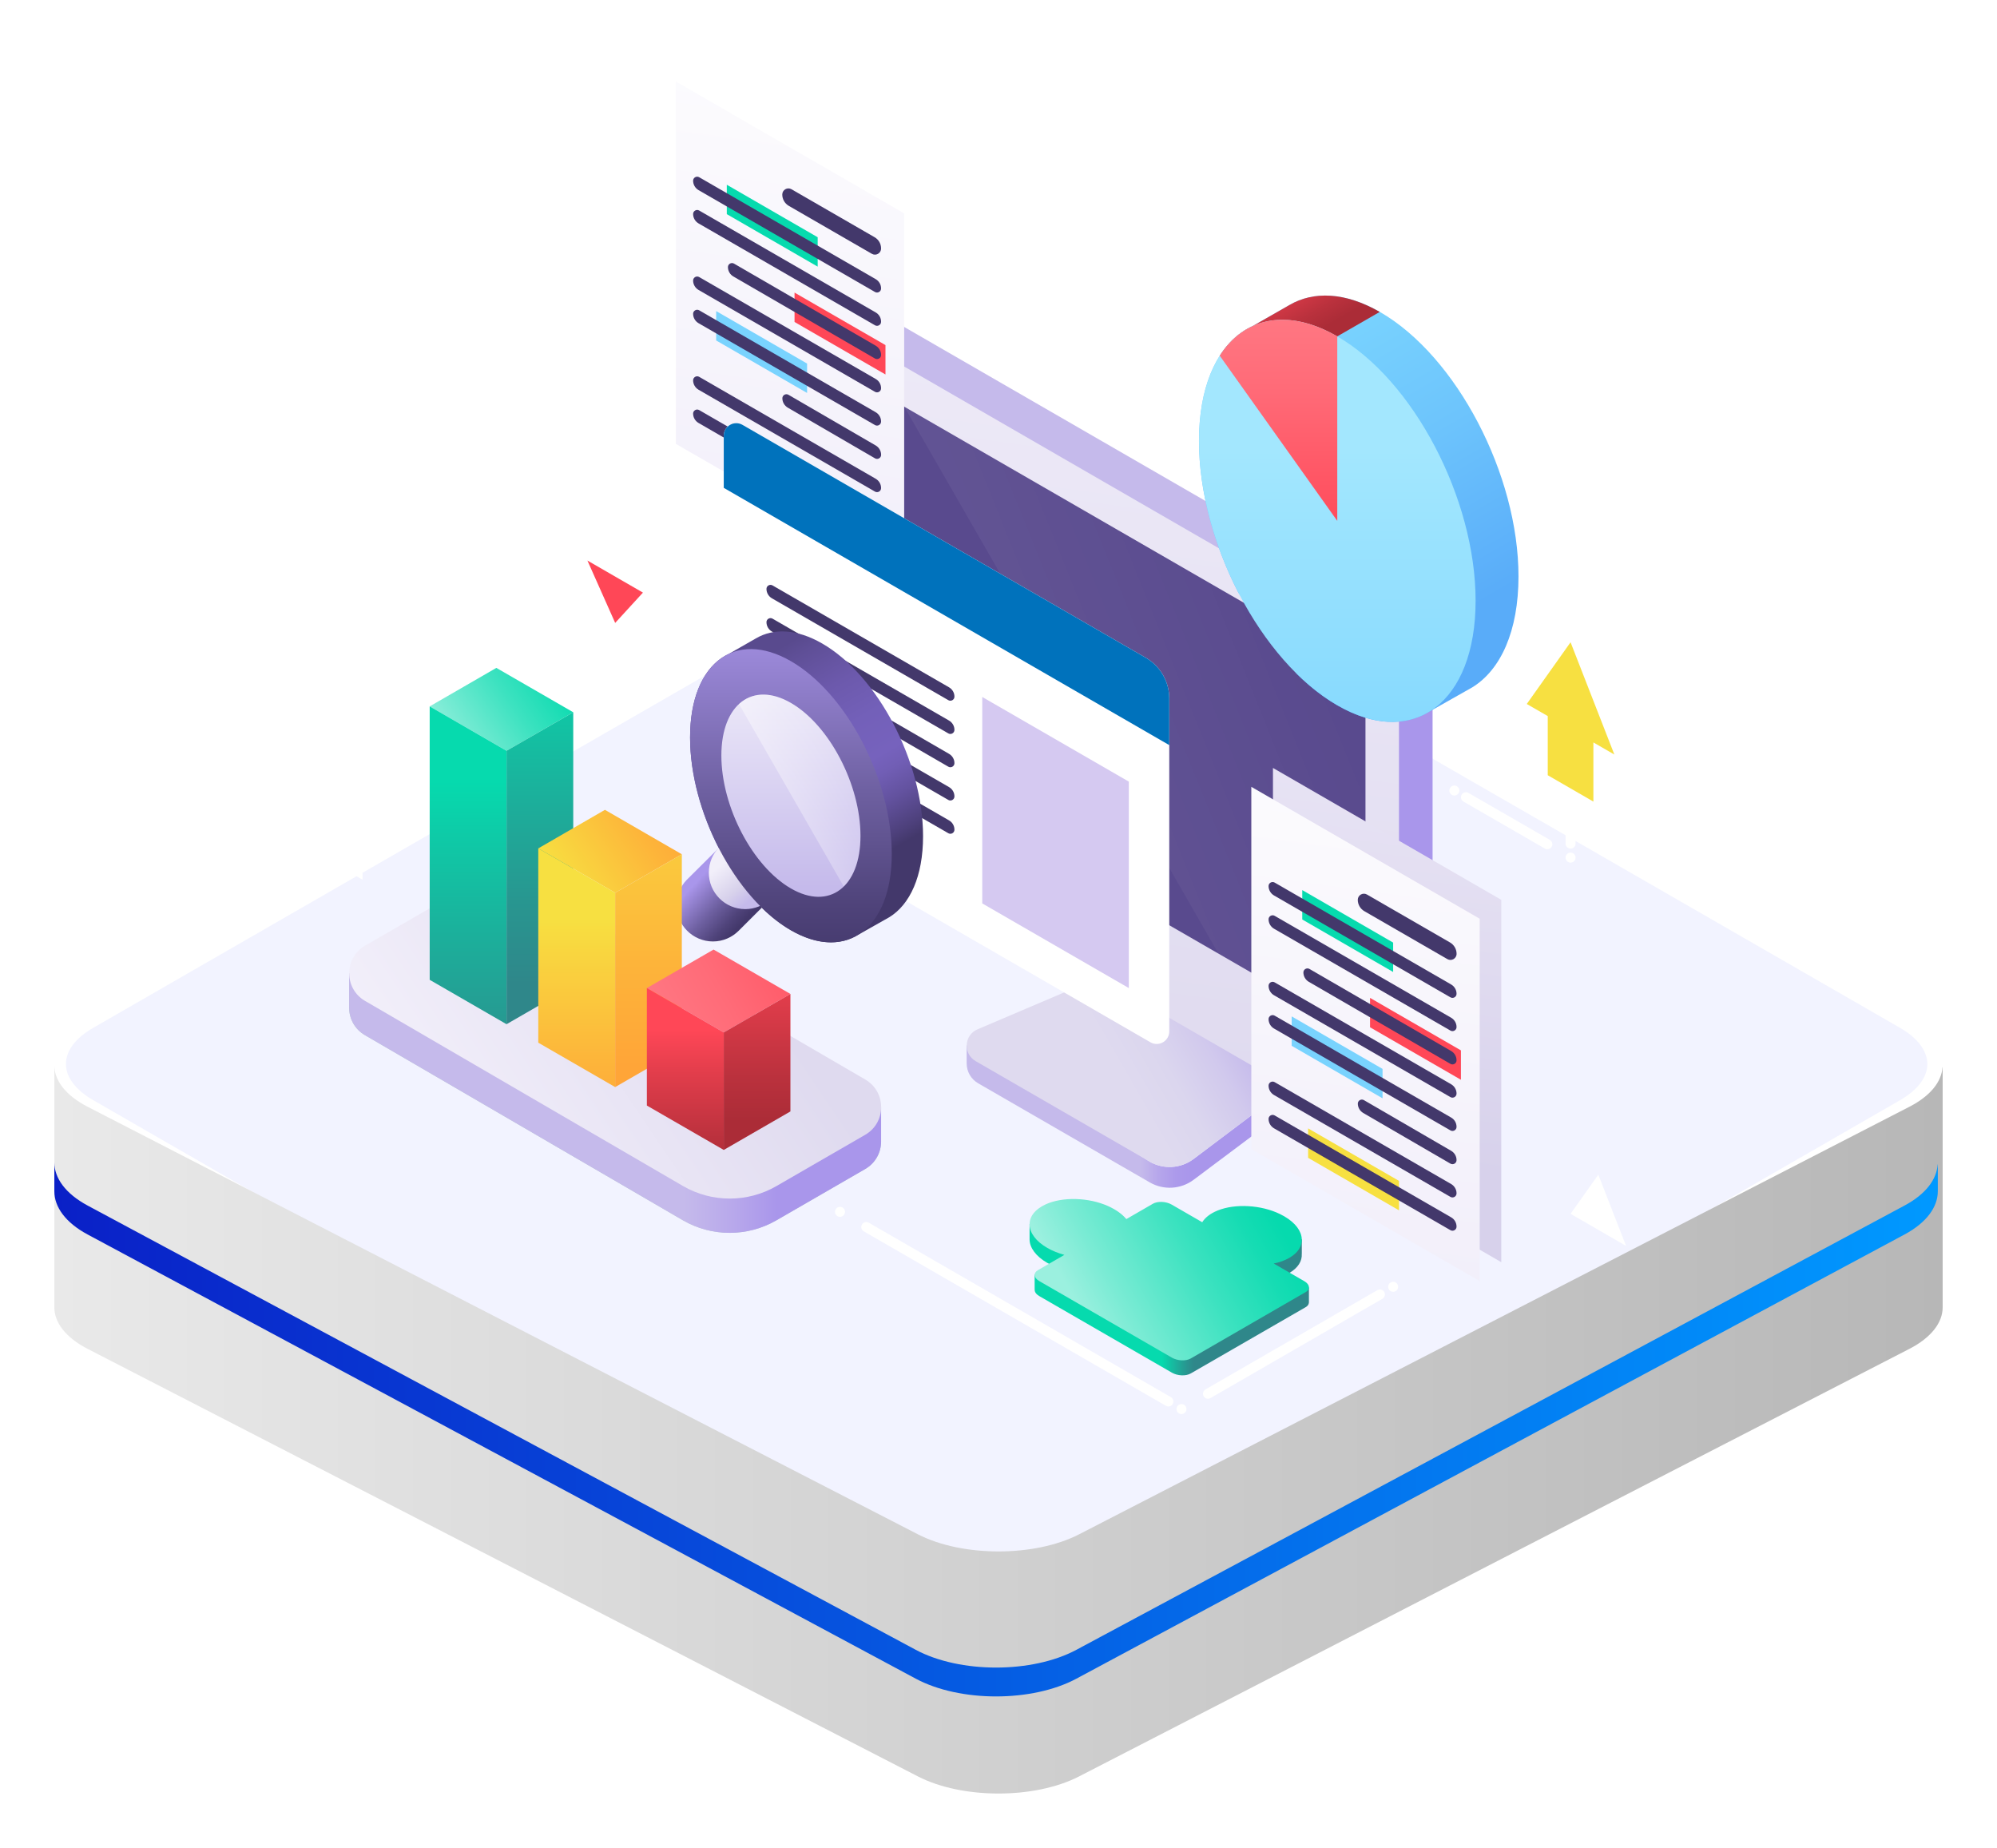 <svg width="441" height="408" viewBox="0 0 441 408" fill="none" xmlns="http://www.w3.org/2000/svg">
<g filter="url(#filter0_d_3379_116)">
<path d="M19.322 206.696C9.559 212.313 9.559 221.522 19.322 227.138L202.335 332.491C212.098 338.107 228.073 338.107 237.836 332.491L420.849 227.138C430.612 221.522 430.612 212.331 420.849 206.696L237.836 101.344C228.073 95.728 212.098 95.728 202.335 101.344L19.322 206.696Z" fill="white"/>
<path d="M220.088 334.133C213.802 334.133 207.952 332.761 203.623 330.269L20.61 224.916C16.716 222.677 14.56 219.842 14.56 216.917C14.56 213.991 16.698 211.156 20.61 208.917L203.623 103.564C207.97 101.072 213.802 99.7 220.088 99.7C226.373 99.7 232.223 101.072 236.552 103.564L419.565 208.917C423.459 211.156 425.615 214.009 425.615 216.917C425.615 219.842 423.477 222.677 419.583 224.916L236.57 330.269C232.223 332.761 226.373 334.133 220.088 334.133Z" fill="#F2F3FF"/>
<path d="M19.332 226.351L202.714 320.762C212.496 325.795 228.504 325.795 238.286 320.762L421.668 226.351C426.35 223.94 428.764 220.801 428.964 217.629H429V270.644C429 273.961 426.55 277.279 421.668 279.803L238.286 374.214C228.504 379.247 212.496 379.247 202.714 374.214L19.332 279.803C14.45 277.279 12 273.961 12 270.644V217.192C12 220.509 14.45 223.827 19.332 226.351Z" fill="url(#paint0_linear_3379_116)"/>
<path d="M19.314 248.149L202.223 346.254C211.981 351.483 227.947 351.483 237.705 346.254L420.614 248.149C425.285 245.644 427.693 242.381 427.892 239.085H427.928V245.021C427.928 248.469 425.484 251.916 420.614 254.539L237.705 352.627C227.947 357.857 211.981 357.857 202.223 352.627L19.314 254.539C14.444 251.916 12 248.469 12 245.021V238.631C12 242.079 14.444 245.526 19.314 248.149Z" fill="url(#paint1_linear_3379_116)"/>
<g clip-path="url(#clip0_3379_116)">
<path d="M189.229 50.89C190.559 50.04 192.069 49.8 193.439 50.59L309.599 117.66C313.789 120.08 316.359 124.54 316.359 129.38V225.3C316.359 226.53 315.769 227.55 314.909 228.19L314.899 228.2C314.719 228.33 307.429 232.69 307.429 232.69L182.189 55.19L189.229 50.89Z" fill="url(#paint2_linear_3379_116)"/>
<path d="M213.479 212.76L253.879 238.48C256.939 240.25 260.759 240.01 263.579 237.89L290.309 217.74L293.869 219.8L263.589 242.48C260.769 244.59 256.959 244.82 253.909 243.06L215.999 221.17C214.429 220.26 213.469 218.59 213.469 216.78V212.76H213.479Z" fill="url(#paint3_linear_3379_116)"/>
<path d="M250.27 194.61L215.87 209.26C212.89 210.53 212.64 214.66 215.45 216.28L253.89 238.47C256.95 240.24 260.77 240 263.59 237.88L290.32 217.73L250.27 194.61Z" fill="url(#paint4_linear_3379_116)"/>
<path d="M186.019 55.04L302.179 122.11C306.369 124.53 308.939 128.99 308.939 133.83V229.75C308.939 232.53 305.929 234.27 303.519 232.88L187.359 165.82C183.169 163.4 180.599 158.94 180.599 154.1V58.18C180.599 55.39 183.609 53.65 186.019 55.04Z" fill="url(#paint5_linear_3379_116)"/>
<path d="M301.539 133.98V208.89C301.539 209.96 300.379 210.62 299.459 210.09L190.919 147.43C189.109 146.38 187.989 144.45 187.989 142.35V67.44C187.989 66.37 189.149 65.71 190.069 66.24L298.609 128.9C300.429 129.95 301.539 131.89 301.539 133.98Z" fill="#594A8E"/>
<path d="M247.07 189.52C247.07 185.99 245.19 182.73 242.13 180.96L241.57 180.64C238.77 179.02 235.27 181.04 235.27 184.28C235.27 187.81 237.15 191.07 240.21 192.84L240.77 193.16C243.57 194.77 247.07 192.75 247.07 189.52Z" fill="#D7D1EB"/>
<path opacity="0.1" d="M298.609 128.9C300.419 129.95 301.539 131.88 301.539 133.98V208.89C301.539 209.96 300.379 210.62 299.459 210.09L269.089 192.56L199.699 71.8L298.609 128.9Z" fill="url(#paint6_linear_3379_116)"/>
<path d="M331.529 180.67L281.109 151.55V231.55L331.529 260.67V180.67Z" fill="url(#paint7_linear_3379_116)"/>
<path d="M312.43 185.94V192.43L292.36 180.84V174.35L312.43 185.94Z" fill="#06DAAE"/>
<path d="M310.09 213.83V220.32L290.01 208.73V202.24L310.09 213.83Z" fill="#79D3FE"/>
<path d="M313.719 238.55V245.05L293.639 233.46V226.96L313.719 238.55Z" fill="#F7E041"/>
<path d="M324.99 185.919L306.64 175.329C305.74 174.809 304.61 175.459 304.61 176.499C304.61 177.529 305.16 178.479 306.05 178.999L324.4 189.589C325.3 190.109 326.43 189.459 326.43 188.419C326.44 187.389 325.89 186.439 324.99 185.919Z" fill="#43386B"/>
<path d="M325.24 195.19L286.26 172.69C285.67 172.35 284.92 172.78 284.92 173.46C284.92 174.31 285.38 175.1 286.11 175.53L325.09 198.03C325.68 198.37 326.43 197.94 326.43 197.26C326.44 196.4 325.98 195.62 325.24 195.19Z" fill="#43386B"/>
<path d="M325.24 202.53L286.26 180.03C285.67 179.69 284.92 180.12 284.92 180.8C284.92 181.65 285.38 182.44 286.11 182.87L325.09 205.37C325.68 205.71 326.43 205.28 326.43 204.6C326.44 203.75 325.98 202.96 325.24 202.53Z" fill="#43386B"/>
<path d="M325.24 209.88L293.95 191.76C293.36 191.42 292.61 191.85 292.61 192.53C292.61 193.38 293.07 194.17 293.8 194.6L325.09 212.72C325.68 213.06 326.43 212.63 326.43 211.95C326.44 211.09 325.98 210.3 325.24 209.88Z" fill="#43386B"/>
<path d="M325.24 217.22L286.26 194.72C285.67 194.38 284.92 194.81 284.92 195.49C284.92 196.34 285.38 197.13 286.11 197.56L325.09 220.06C325.68 220.4 326.43 219.97 326.43 219.29C326.44 218.44 325.98 217.65 325.24 217.22Z" fill="#43386B"/>
<path d="M325.24 224.57L286.26 202.07C285.67 201.73 284.92 202.16 284.92 202.84C284.92 203.69 285.38 204.48 286.11 204.91L325.09 227.41C325.68 227.75 326.43 227.32 326.43 226.64C326.44 225.78 325.98 224.99 325.24 224.57Z" fill="#43386B"/>
<path d="M325.24 231.91L305.97 220.72C305.38 220.38 304.63 220.81 304.63 221.49C304.63 222.34 305.09 223.13 305.82 223.56L325.09 234.75C325.68 235.09 326.43 234.66 326.43 233.98C326.44 233.12 325.98 232.34 325.24 231.91Z" fill="#43386B"/>
<path d="M325.24 239.25L286.26 216.75C285.67 216.41 284.92 216.84 284.92 217.52C284.92 218.37 285.38 219.16 286.11 219.59L325.09 242.09C325.68 242.43 326.43 242 326.43 241.32C326.44 240.47 325.98 239.68 325.24 239.25Z" fill="#43386B"/>
<path d="M325.24 246.6L286.26 224.1C285.67 223.76 284.92 224.19 284.92 224.87C284.92 225.72 285.38 226.51 286.11 226.94L325.09 249.44C325.68 249.78 326.43 249.35 326.43 248.67C326.44 247.81 325.98 247.02 325.24 246.6Z" fill="#43386B"/>
<path d="M326.76 184.84L276.33 155.72V235.72L326.76 264.84V184.84Z" fill="url(#paint8_linear_3379_116)"/>
<path d="M307.65 190.11V196.6L287.58 185.01V178.52L307.65 190.11Z" fill="#06DAAE"/>
<path d="M322.619 213.91V220.4L302.549 208.81V202.32L322.619 213.91Z" fill="#FF4757"/>
<path d="M305.311 218V224.49L285.241 212.9V206.41L305.311 218Z" fill="#79D3FE"/>
<path d="M308.939 242.72V249.22L288.869 237.63V231.13L308.939 242.72Z" fill="#F7E041"/>
<path d="M320.22 190.09L301.87 179.5C300.97 178.98 299.84 179.63 299.84 180.67C299.84 181.7 300.39 182.65 301.28 183.17L319.63 193.76C320.53 194.28 321.66 193.63 321.66 192.59C321.66 191.56 321.11 190.61 320.22 190.09Z" fill="#43386B"/>
<path d="M320.46 199.36L281.48 176.86C280.89 176.52 280.14 176.95 280.14 177.63C280.14 178.48 280.6 179.27 281.33 179.7L320.31 202.2C320.9 202.54 321.65 202.11 321.65 201.43C321.66 200.57 321.2 199.79 320.46 199.36Z" fill="#43386B"/>
<path d="M320.46 206.7L281.48 184.2C280.89 183.86 280.14 184.29 280.14 184.97C280.14 185.82 280.6 186.61 281.33 187.04L320.31 209.54C320.9 209.88 321.65 209.45 321.65 208.77C321.66 207.92 321.2 207.13 320.46 206.7Z" fill="#43386B"/>
<path d="M320.46 214.05L289.17 195.93C288.58 195.59 287.83 196.02 287.83 196.7C287.83 197.55 288.29 198.34 289.02 198.77L320.31 216.89C320.9 217.23 321.65 216.8 321.65 216.12C321.66 215.26 321.2 214.47 320.46 214.05Z" fill="#43386B"/>
<path d="M320.46 221.39L281.48 198.89C280.89 198.55 280.14 198.98 280.14 199.66C280.14 200.51 280.6 201.3 281.33 201.73L320.31 224.23C320.9 224.57 321.65 224.14 321.65 223.46C321.66 222.61 321.2 221.82 320.46 221.39Z" fill="#43386B"/>
<path d="M320.46 228.74L281.48 206.24C280.89 205.9 280.14 206.33 280.14 207.01C280.14 207.86 280.6 208.65 281.33 209.08L320.31 231.58C320.9 231.92 321.65 231.49 321.65 230.81C321.66 229.95 321.2 229.16 320.46 228.74Z" fill="#43386B"/>
<path d="M320.46 236.08L301.19 224.89C300.6 224.55 299.85 224.98 299.85 225.66C299.85 226.51 300.31 227.3 301.04 227.73L320.31 238.92C320.9 239.26 321.65 238.83 321.65 238.15C321.66 237.29 321.2 236.51 320.46 236.08Z" fill="#43386B"/>
<path d="M320.46 243.42L281.48 220.92C280.89 220.58 280.14 221.01 280.14 221.69C280.14 222.54 280.6 223.33 281.33 223.76L320.31 246.26C320.9 246.6 321.65 246.17 321.65 245.49C321.66 244.64 321.2 243.85 320.46 243.42Z" fill="#43386B"/>
<path d="M320.46 250.77L281.48 228.27C280.89 227.93 280.14 228.36 280.14 229.04C280.14 229.89 280.6 230.68 281.33 231.11L320.31 253.61C320.9 253.95 321.65 253.52 321.65 252.84C321.66 251.98 321.2 251.19 320.46 250.77Z" fill="#43386B"/>
<path d="M199.67 29.11L149.25 0V80L199.67 109.11V29.11Z" fill="url(#paint9_linear_3379_116)"/>
<path d="M180.57 34.38V40.87L160.5 29.28V22.79L180.57 34.38Z" fill="#06DAAE"/>
<path d="M195.539 58.19V64.68L175.459 53.09V46.6L195.539 58.19Z" fill="#FF4757"/>
<path d="M178.23 62.27V68.76L158.15 57.17V50.68L178.23 62.27Z" fill="#79D3FE"/>
<path d="M181.859 87V93.49L161.779 81.9V75.41L181.859 87Z" fill="#F7E041"/>
<path d="M193.13 34.37L174.78 23.78C173.88 23.26 172.75 23.91 172.75 24.95C172.75 25.98 173.3 26.93 174.19 27.45L192.54 38.04C193.44 38.56 194.57 37.91 194.57 36.87C194.58 35.84 194.03 34.88 193.13 34.37Z" fill="#43386B"/>
<path d="M193.38 43.63L154.4 21.13C153.81 20.79 153.06 21.22 153.06 21.9C153.06 22.75 153.52 23.54 154.25 23.97L193.23 46.47C193.82 46.81 194.57 46.38 194.57 45.7C194.58 44.85 194.12 44.06 193.38 43.63Z" fill="#43386B"/>
<path d="M193.38 50.98L154.4 28.48C153.81 28.14 153.06 28.57 153.06 29.25C153.06 30.1 153.52 30.89 154.25 31.32L193.23 53.82C193.82 54.16 194.57 53.73 194.57 53.05C194.58 52.19 194.12 51.4 193.38 50.98Z" fill="#43386B"/>
<path d="M193.38 58.32L162.09 40.2C161.5 39.86 160.75 40.29 160.75 40.97C160.75 41.82 161.21 42.61 161.94 43.04L193.23 61.16C193.82 61.5 194.57 61.07 194.57 60.39C194.58 59.54 194.12 58.75 193.38 58.32Z" fill="#43386B"/>
<path d="M193.38 65.67L154.4 43.17C153.81 42.83 153.06 43.26 153.06 43.94C153.06 44.79 153.52 45.58 154.25 46.01L193.23 68.51C193.82 68.85 194.57 68.42 194.57 67.74C194.58 66.88 194.12 66.09 193.38 65.67Z" fill="#43386B"/>
<path d="M193.38 73.01L154.4 50.51C153.81 50.17 153.06 50.6 153.06 51.28C153.06 52.13 153.52 52.92 154.25 53.35L193.23 75.85C193.82 76.19 194.57 75.76 194.57 75.08C194.58 74.23 194.12 73.44 193.38 73.01Z" fill="#43386B"/>
<path d="M193.38 80.35L174.11 69.16C173.52 68.82 172.77 69.25 172.77 69.93C172.77 70.78 173.23 71.57 173.96 72L193.24 83.2C193.83 83.54 194.58 83.11 194.58 82.43C194.58 81.57 194.12 80.78 193.38 80.35Z" fill="#43386B"/>
<path d="M193.38 87.7L154.4 65.2C153.81 64.86 153.06 65.29 153.06 65.97C153.06 66.82 153.52 67.61 154.25 68.04L193.23 90.54C193.82 90.88 194.57 90.45 194.57 89.77C194.58 88.91 194.12 88.13 193.38 87.7Z" fill="#43386B"/>
<path d="M193.38 95.04L154.4 72.54C153.81 72.2 153.06 72.63 153.06 73.31C153.06 74.16 153.52 74.95 154.25 75.38L193.23 97.88C193.82 98.22 194.57 97.79 194.57 97.11C194.58 96.26 194.12 95.47 193.38 95.04Z" fill="#43386B"/>
<path d="M163.979 75.81L253.019 127.22C256.229 129.07 258.209 132.5 258.209 136.2V209.72C258.209 211.85 255.899 213.19 254.049 212.12L165.009 160.71C161.799 158.86 159.819 155.43 159.819 151.73V78.2C159.829 76.07 162.139 74.74 163.979 75.81Z" fill="white"/>
<path d="M249.279 154.57V200.15L216.909 181.46V135.88L249.279 154.57Z" fill="#D5C9F1"/>
<path d="M163.979 75.81L253.019 127.22C256.229 129.07 258.209 132.5 258.209 136.2V146.51L159.829 89.71V78.2C159.829 76.07 162.139 74.74 163.979 75.81Z" fill="#0072BC"/>
<path d="M209.579 133.75L170.599 111.25C170.009 110.91 169.259 111.34 169.259 112.02C169.259 112.87 169.719 113.66 170.449 114.09L209.429 136.59C210.019 136.93 210.769 136.5 210.769 135.82C210.779 134.97 210.319 134.18 209.579 133.75Z" fill="#43386B"/>
<path d="M209.579 141.09L170.599 118.59C170.009 118.25 169.259 118.68 169.259 119.36C169.259 120.21 169.719 121 170.449 121.43L209.429 143.93C210.019 144.27 210.769 143.84 210.769 143.16C210.779 142.31 210.319 141.52 209.579 141.09Z" fill="#43386B"/>
<path d="M209.579 148.44L178.289 130.32C177.699 129.98 176.949 130.41 176.949 131.09C176.949 131.94 177.409 132.73 178.139 133.16L209.429 151.28C210.019 151.62 210.769 151.19 210.769 150.51C210.779 149.65 210.319 148.87 209.579 148.44Z" fill="#43386B"/>
<path d="M209.579 155.78L170.599 133.28C170.009 132.94 169.259 133.37 169.259 134.05C169.259 134.9 169.719 135.69 170.449 136.12L209.429 158.62C210.019 158.96 210.769 158.53 210.769 157.85C210.779 157 210.319 156.21 209.579 155.78Z" fill="#43386B"/>
<path d="M209.579 163.13L170.599 140.63C170.009 140.29 169.259 140.72 169.259 141.4C169.259 142.25 169.719 143.04 170.449 143.47L209.429 165.97C210.019 166.31 210.769 165.88 210.769 165.2C210.779 164.34 210.319 163.55 209.579 163.13Z" fill="#43386B"/>
<path d="M163.151 187.47C161.691 188.94 159.671 189.86 157.441 189.86C153.001 189.86 149.401 186.26 149.401 181.82C149.401 179.67 150.251 177.72 151.631 176.28L158.461 169.49C158.541 169.39 158.631 169.3 158.711 169.2L168.221 182.41L163.151 187.47Z" fill="url(#paint10_linear_3379_116)"/>
<path d="M152.39 144.82C152.39 136.36 155.04 130.26 159.3 127.31C159.83 126.94 160.39 126.62 160.98 126.35L166.94 122.94C170.85 120.65 175.97 120.85 181.57 124.08C193.87 131.18 203.84 150.23 203.84 166.64C203.84 175.45 200.96 181.69 196.4 184.5C196.16 184.65 189.53 188.38 189.53 188.38C185.59 190.83 180.37 190.69 174.65 187.39C172.41 186.1 170.25 184.41 168.21 182.41L158.7 169.2C154.8 161.58 152.39 152.88 152.39 144.82Z" fill="url(#paint11_linear_3379_116)"/>
<path d="M174.459 176.14L163.099 164.78L158.849 169.03C157.409 170.48 156.529 172.48 156.529 174.68C156.529 179.12 160.129 182.72 164.569 182.72C166.629 182.72 168.509 181.94 169.929 180.66L174.459 176.14Z" fill="url(#paint12_linear_3379_116)"/>
<path d="M196.93 170.54C196.93 186.94 186.96 194.48 174.66 187.38C162.36 180.28 152.39 161.23 152.39 144.82C152.39 128.41 162.36 120.88 174.66 127.98C186.96 135.08 196.93 154.14 196.93 170.54Z" fill="url(#paint13_linear_3379_116)"/>
<path d="M190.02 166.55C190.02 177.86 183.14 183.06 174.66 178.16C166.18 173.26 159.3 160.12 159.3 148.81C159.3 137.5 166.18 132.3 174.66 137.2C183.14 142.09 190.02 155.23 190.02 166.55Z" fill="url(#paint14_linear_3379_116)"/>
<path opacity="0.6" d="M174.66 137.2C183.14 142.1 190.02 155.24 190.02 166.55C190.02 171.63 188.63 175.46 186.33 177.72L163.2 137.46C166.01 134.87 170.1 134.56 174.66 137.2Z" fill="url(#paint15_linear_3379_116)"/>
<path d="M80.748 198.27L100.228 187.02C106.608 183.34 114.468 183.34 120.838 187.02L177.278 219.94L194.568 226.43V234C194.568 236.38 193.388 238.75 191.038 240.11L171.438 251.43C165.058 255.11 157.198 255.11 150.828 251.43L80.618 210.56C78.308 209.23 77.138 206.91 77.098 204.57H77.088V196.9L80.748 198.27Z" fill="#B3CFC9"/>
<path d="M194.578 226.44V234.01C194.578 236.39 193.398 238.76 191.048 240.12L171.448 251.44C165.068 255.12 157.208 255.12 150.838 251.44L80.628 210.57C78.318 209.24 77.148 206.92 77.108 204.58H77.098V196.91L194.578 226.44Z" fill="url(#paint16_linear_3379_116)"/>
<path d="M191.059 232.55L171.459 243.87C165.079 247.55 157.219 247.55 150.849 243.87L80.639 203C75.939 200.28 75.939 193.5 80.639 190.78L100.239 179.46C106.619 175.78 114.479 175.78 120.849 179.46L191.059 220.33C195.759 223.05 195.759 229.84 191.059 232.55Z" fill="url(#paint17_linear_3379_116)"/>
<path d="M94.89 137.96L109.61 129.46L126.59 139.26L111.86 147.76L94.89 137.96Z" fill="url(#paint18_linear_3379_116)"/>
<path d="M94.889 137.96V198.33L111.859 208.13V147.76L94.889 137.96Z" fill="url(#paint19_linear_3379_116)"/>
<path d="M111.86 208.13L126.59 199.63V139.26L111.86 147.76V208.13Z" fill="url(#paint20_linear_3379_116)"/>
<path d="M118.868 169.31L133.588 160.8L150.568 170.61L135.848 179.11L118.868 169.31Z" fill="url(#paint21_linear_3379_116)"/>
<path d="M118.868 169.31V212.21L135.848 222.01V179.11L118.868 169.31Z" fill="url(#paint22_linear_3379_116)"/>
<path d="M135.848 222.01L150.568 213.51V170.61L135.848 179.11V222.01Z" fill="url(#paint23_linear_3379_116)"/>
<path d="M142.849 200.15L157.579 191.65L174.549 201.45L159.829 209.95L142.849 200.15Z" fill="url(#paint24_linear_3379_116)"/>
<path d="M142.848 200.15V226.09L159.828 235.89V209.95L142.848 200.15Z" fill="url(#paint25_linear_3379_116)"/>
<path d="M159.829 235.89L174.549 227.39V201.45L159.829 209.95V235.89Z" fill="url(#paint26_linear_3379_116)"/>
<path d="M264.77 79.36C264.77 67.76 268.41 59.39 274.25 55.34C274.98 54.83 275.75 54.39 276.55 54.03L284.73 49.35C290.09 46.21 297.11 46.48 304.79 50.91C321.66 60.65 335.33 86.78 335.33 109.27C335.33 121.35 331.39 129.92 325.12 133.76C324.79 133.96 315.71 139.08 315.71 139.08C310.3 142.43 303.15 142.25 295.31 137.72C292.24 135.95 289.28 133.63 286.48 130.89L273.43 112.78C268.07 102.35 264.77 90.42 264.77 79.36Z" fill="url(#paint27_linear_3379_116)"/>
<path d="M295.309 56.27L269.359 60.54C270.729 58.39 272.369 56.64 274.249 55.35C274.979 54.84 275.749 54.4 276.549 54.04L284.729 49.36C290.069 46.23 297.049 46.49 304.689 50.87L295.309 56.27Z" fill="url(#paint28_linear_3379_116)"/>
<path d="M325.859 114.63C325.859 137.12 312.179 147.46 295.319 137.72C278.449 127.98 264.779 101.85 264.779 79.36C264.779 56.87 278.459 46.53 295.319 56.27C312.179 66.01 325.859 92.14 325.859 114.63Z" fill="url(#paint29_linear_3379_116)"/>
<path d="M269.361 60.54C274.751 52.09 284.361 49.94 295.311 56.27V97L269.361 60.54Z" fill="url(#paint30_linear_3379_116)"/>
<path d="M337.16 137.43L346.83 123.8L356.5 148.59L351.87 145.92V158.98L341.79 153.16V140.1L337.16 137.43Z" fill="#F7E041"/>
<path d="M64.801 153.72L74.471 140.09L84.141 164.88L79.511 162.21V175.27L69.431 169.45V156.39L64.801 153.72Z" stroke="white" stroke-width="1.104" stroke-miterlimit="10"/>
<circle cx="1.104" cy="1.104" r="1.104" transform="matrix(-1 0 0 1 186.604 248.456)" fill="white"/>
<path d="M191.3 252.91L258.01 291.42" stroke="white" stroke-width="2.208" stroke-linecap="round" stroke-linejoin="round"/>
<circle cx="1.104" cy="1.104" r="1.104" transform="matrix(-1 0 0 1 262.014 291.996)" fill="white"/>
<path d="M266.76 289.72L304.73 267.8" stroke="white" stroke-width="2.208" stroke-linecap="round" stroke-linejoin="round"/>
<circle cx="1.104" cy="1.104" r="1.104" transform="matrix(-1 0 0 1 308.754 265.006)" fill="white"/>
<circle cx="1.104" cy="1.104" r="1.104" transform="matrix(-1 0 0 1 144.312 38.976)" fill="white"/>
<path d="M143.209 46.86V90.93" stroke="white" stroke-width="2.208" stroke-linecap="round" stroke-linejoin="round"/>
<circle cx="1.104" cy="1.104" r="1.104" transform="matrix(-1 0 0 1 144.312 93.216)" fill="white"/>
<path d="M148.939 97.63L151.809 99.28" stroke="white" stroke-width="2.208" stroke-linecap="round" stroke-linejoin="round"/>
<circle cx="1.104" cy="1.104" r="1.104" transform="matrix(-1 0 0 1 155.783 99.836)" fill="white"/>
<circle cx="1.104" cy="1.104" r="1.104" transform="matrix(-1 0 0 1 347.934 157.876)" fill="white"/>
<path d="M346.83 165.17V168.26" stroke="white" stroke-width="2.208" stroke-linecap="round" stroke-linejoin="round"/>
<circle cx="1.104" cy="1.104" r="1.104" transform="matrix(-1 0 0 1 347.934 170.246)" fill="white"/>
<path d="M341.699 168.39L323.729 158.02" stroke="white" stroke-width="2.208" stroke-linecap="round" stroke-linejoin="round"/>
<circle cx="1.104" cy="1.104" r="1.104" transform="matrix(-1 0 0 1 322.273 155.436)" fill="white"/>
<path d="M289.061 266.28L282.621 263.95C283.381 263.71 284.091 263.42 284.731 263.05C286.671 261.93 287.571 260.41 287.471 258.83L287.481 258.82V255.63L227.361 252.24V255.67C227.391 257.46 228.711 259.35 231.261 260.82C231.861 261.17 232.511 261.47 233.181 261.74L228.481 263.42V266.78H228.491C228.481 267.25 228.821 267.76 229.491 268.15L258.801 285.07C260.031 285.78 261.891 285.86 262.951 285.24L288.341 270.6C288.801 270.33 289.021 269.98 289.041 269.61H289.051V266.28H289.061Z" fill="url(#paint31_linear_3379_116)"/>
<path d="M268.9 249.26C267.24 249.93 266.12 250.84 265.49 251.85L258.73 247.95C257.5 247.24 255.64 247.16 254.58 247.78L248.73 251.16C247.84 250.08 246.48 249.08 244.64 248.26C240.35 246.36 234.64 246.21 230.95 247.89C225.99 250.15 226.25 254.62 231.26 257.51C232.41 258.17 233.7 258.69 235.05 259.06L229.2 262.44C228.14 263.05 228.27 264.13 229.5 264.84L258.81 281.76C260.04 282.47 261.9 282.55 262.96 281.93L288.34 267.27C289.4 266.66 289.27 265.58 288.04 264.87L281.28 260.97C282.55 260.71 283.73 260.29 284.72 259.72C289.06 257.21 288.21 252.72 282.63 250.03C278.49 248.02 272.76 247.7 268.9 249.26Z" fill="url(#paint32_linear_3379_116)"/>
<path d="M219.89 19.44L226.02 35.16L213.76 28.08L219.89 19.44Z" stroke="white" stroke-width="1.104" stroke-miterlimit="10"/>
<path d="M219.89 31.63L226.02 47.35L213.76 40.27L219.89 31.63Z" stroke="white" stroke-width="1.104" stroke-miterlimit="10"/>
<path d="M352.96 241.35L359.09 257.08L346.83 250L352.96 241.35Z" fill="white"/>
<path d="M135.85 119.53L141.98 112.84L129.72 105.76L135.85 119.53Z" fill="#FF4757"/>
</g>
</g>
<defs>
<filter id="filter0_d_3379_116" x="0.7" y="0" width="439.6" height="407.289" filterUnits="userSpaceOnUse" color-interpolation-filters="sRGB">
<feFlood flood-opacity="0" result="BackgroundImageFix"/>
<feColorMatrix in="SourceAlpha" type="matrix" values="0 0 0 0 0 0 0 0 0 0 0 0 0 0 0 0 0 0 127 0" result="hardAlpha"/>
<feOffset dy="18"/>
<feGaussianBlur stdDeviation="5.65"/>
<feComposite in2="hardAlpha" operator="out"/>
<feColorMatrix type="matrix" values="0 0 0 0 0 0 0 0 0 0 0 0 0 0 0 0 0 0 0.5 0"/>
<feBlend mode="normal" in2="BackgroundImageFix" result="effect1_dropShadow_3379_116"/>
<feBlend mode="normal" in="SourceGraphic" in2="effect1_dropShadow_3379_116" result="shape"/>
</filter>
<linearGradient id="paint0_linear_3379_116" x1="11.998" y1="297.585" x2="429.006" y2="297.585" gradientUnits="userSpaceOnUse">
<stop stop-color="#E9E9E9"/>
<stop offset="1" stop-color="#B7B7B7"/>
</linearGradient>
<linearGradient id="paint1_linear_3379_116" x1="427.934" y1="297.593" x2="11.998" y2="297.593" gradientUnits="userSpaceOnUse">
<stop stop-color="#0099FF"/>
<stop offset="1" stop-color="#0A20C7"/>
</linearGradient>
<linearGradient id="paint2_linear_3379_116" x1="283.866" y1="150.381" x2="273.64" y2="132.669" gradientUnits="userSpaceOnUse">
<stop stop-color="#A996EB"/>
<stop offset="0.436" stop-color="#B7A7EB"/>
<stop offset="1" stop-color="#C5BAEB"/>
</linearGradient>
<linearGradient id="paint3_linear_3379_116" x1="263.327" y1="228.5" x2="252.014" y2="228.5" gradientUnits="userSpaceOnUse">
<stop stop-color="#A996EB"/>
<stop offset="0.326" stop-color="#AC9AEB"/>
<stop offset="0.678" stop-color="#B7A7EB"/>
<stop offset="1" stop-color="#C5BAEB"/>
</linearGradient>
<linearGradient id="paint4_linear_3379_116" x1="270.943" y1="205.577" x2="239.123" y2="223.949" gradientUnits="userSpaceOnUse">
<stop stop-color="#C5BAEB"/>
<stop offset="0.204" stop-color="#D1C9ED"/>
<stop offset="0.479" stop-color="#DBD6EE"/>
<stop offset="0.734" stop-color="#DFDAEF"/>
</linearGradient>
<linearGradient id="paint5_linear_3379_116" x1="233.807" y1="224.338" x2="263.595" y2="5.897" gradientUnits="userSpaceOnUse">
<stop stop-color="#DFDAEF"/>
<stop offset="1" stop-color="#F2EFFA"/>
</linearGradient>
<linearGradient id="paint6_linear_3379_116" x1="179.729" y1="169.321" x2="290.283" y2="124.863" gradientUnits="userSpaceOnUse">
<stop stop-color="white"/>
<stop offset="1" stop-color="white" stop-opacity="0"/>
</linearGradient>
<linearGradient id="paint7_linear_3379_116" x1="301.999" y1="237.788" x2="320.756" y2="100.239" gradientUnits="userSpaceOnUse">
<stop stop-color="#D7D1EB"/>
<stop offset="1" stop-color="#F2EFFA"/>
</linearGradient>
<linearGradient id="paint8_linear_3379_116" x1="294.64" y1="260.893" x2="313.397" y2="123.345" gradientUnits="userSpaceOnUse">
<stop stop-color="#F2EFFA"/>
<stop offset="1" stop-color="white"/>
</linearGradient>
<linearGradient id="paint9_linear_3379_116" x1="167.558" y1="105.168" x2="186.315" y2="-32.38" gradientUnits="userSpaceOnUse">
<stop stop-color="#F2EFFA"/>
<stop offset="1" stop-color="white"/>
</linearGradient>
<linearGradient id="paint10_linear_3379_116" x1="163.518" y1="186.179" x2="153.672" y2="176.874" gradientUnits="userSpaceOnUse">
<stop stop-color="#43386B"/>
<stop offset="0.167" stop-color="#4F437A"/>
<stop offset="0.486" stop-color="#6E60A1"/>
<stop offset="0.923" stop-color="#A08DDF"/>
<stop offset="1" stop-color="#A996EB"/>
</linearGradient>
<linearGradient id="paint11_linear_3379_116" x1="189.702" y1="175.724" x2="163.378" y2="130.13" gradientUnits="userSpaceOnUse">
<stop offset="0.032" stop-color="#43386B"/>
<stop offset="0.084" stop-color="#4D407B"/>
<stop offset="0.22" stop-color="#63529F"/>
<stop offset="0.331" stop-color="#715EB5"/>
<stop offset="0.402" stop-color="#7662BD"/>
<stop offset="0.573" stop-color="#7360B9"/>
<stop offset="0.753" stop-color="#6C59AC"/>
<stop offset="0.936" stop-color="#5F4F97"/>
<stop offset="1" stop-color="#594A8E"/>
</linearGradient>
<linearGradient id="paint12_linear_3379_116" x1="167.512" y1="179.368" x2="161.264" y2="171.415" gradientUnits="userSpaceOnUse">
<stop stop-color="#C5BAEB"/>
<stop offset="0.349" stop-color="#D7D1EB"/>
<stop offset="1" stop-color="#F2EFFA"/>
</linearGradient>
<linearGradient id="paint13_linear_3379_116" x1="174.658" y1="197.521" x2="174.658" y2="116.335" gradientUnits="userSpaceOnUse">
<stop offset="0.032" stop-color="#43386B"/>
<stop offset="0.193" stop-color="#4F437A"/>
<stop offset="0.503" stop-color="#6E60A1"/>
<stop offset="0.925" stop-color="#A08DDF"/>
<stop offset="1" stop-color="#A996EB"/>
</linearGradient>
<linearGradient id="paint14_linear_3379_116" x1="174.658" y1="177.937" x2="174.658" y2="113.432" gradientUnits="userSpaceOnUse">
<stop stop-color="#C5BAEB"/>
<stop offset="1" stop-color="white"/>
</linearGradient>
<linearGradient id="paint15_linear_3379_116" x1="163.896" y1="161.673" x2="189.238" y2="151.482" gradientUnits="userSpaceOnUse">
<stop stop-color="white"/>
<stop offset="1" stop-color="white" stop-opacity="0"/>
</linearGradient>
<linearGradient id="paint16_linear_3379_116" x1="171.46" y1="225.549" x2="151.103" y2="225.549" gradientUnits="userSpaceOnUse">
<stop stop-color="#A996EB"/>
<stop offset="0.436" stop-color="#B7A7EB"/>
<stop offset="1" stop-color="#C5BAEB"/>
</linearGradient>
<linearGradient id="paint17_linear_3379_116" x1="163.26" y1="193.215" x2="100.704" y2="235.313" gradientUnits="userSpaceOnUse">
<stop stop-color="#DFDAEF"/>
<stop offset="1" stop-color="#F2EFFA"/>
</linearGradient>
<linearGradient id="paint18_linear_3379_116" x1="125.267" y1="128.54" x2="97.727" y2="147.622" gradientUnits="userSpaceOnUse">
<stop offset="0.032" stop-color="#06DAAE"/>
<stop offset="0.174" stop-color="#15DCB3"/>
<stop offset="0.447" stop-color="#3CE2C0"/>
<stop offset="0.819" stop-color="#7AEBD4"/>
<stop offset="1" stop-color="#9BF0DF"/>
</linearGradient>
<linearGradient id="paint19_linear_3379_116" x1="103.374" y1="230.893" x2="103.374" y2="154.531" gradientUnits="userSpaceOnUse">
<stop offset="0.032" stop-color="#2F878A"/>
<stop offset="0.263" stop-color="#289690"/>
<stop offset="0.704" stop-color="#15BDA1"/>
<stop offset="1" stop-color="#06DAAE"/>
</linearGradient>
<linearGradient id="paint20_linear_3379_116" x1="119.226" y1="201.779" x2="119.226" y2="123.219" gradientUnits="userSpaceOnUse">
<stop offset="0.032" stop-color="#2F878A"/>
<stop offset="0.263" stop-color="#289690"/>
<stop offset="0.704" stop-color="#15BDA1"/>
<stop offset="1" stop-color="#06DAAE"/>
</linearGradient>
<linearGradient id="paint21_linear_3379_116" x1="150.807" y1="158.961" x2="123.463" y2="177.649" gradientUnits="userSpaceOnUse">
<stop offset="0.032" stop-color="#FFA538"/>
<stop offset="0.339" stop-color="#FDB43A"/>
<stop offset="0.925" stop-color="#F8DB40"/>
<stop offset="1" stop-color="#F7E041"/>
</linearGradient>
<linearGradient id="paint22_linear_3379_116" x1="127.355" y1="233.45" x2="127.355" y2="184.651" gradientUnits="userSpaceOnUse">
<stop offset="0.032" stop-color="#FFA538"/>
<stop offset="0.339" stop-color="#FDB43A"/>
<stop offset="0.925" stop-color="#F8DB40"/>
<stop offset="1" stop-color="#F7E041"/>
</linearGradient>
<linearGradient id="paint23_linear_3379_116" x1="143.207" y1="219.877" x2="143.207" y2="145.506" gradientUnits="userSpaceOnUse">
<stop offset="0.032" stop-color="#FFA538"/>
<stop offset="0.339" stop-color="#FDB43A"/>
<stop offset="0.925" stop-color="#F8DB40"/>
<stop offset="1" stop-color="#F7E041"/>
</linearGradient>
<linearGradient id="paint24_linear_3379_116" x1="186.683" y1="184.458" x2="142.226" y2="210.425" gradientUnits="userSpaceOnUse">
<stop stop-color="#FF4757"/>
<stop offset="0.622" stop-color="#FF6B78"/>
<stop offset="0.968" stop-color="#FF7A85"/>
</linearGradient>
<linearGradient id="paint25_linear_3379_116" x1="151.338" y1="241.91" x2="151.338" y2="209.385" gradientUnits="userSpaceOnUse">
<stop offset="0.032" stop-color="#AB2C37"/>
<stop offset="0.261" stop-color="#BA313D"/>
<stop offset="0.698" stop-color="#E13D4B"/>
<stop offset="1" stop-color="#FF4757"/>
</linearGradient>
<linearGradient id="paint26_linear_3379_116" x1="167.19" y1="230.893" x2="167.19" y2="189.384" gradientUnits="userSpaceOnUse">
<stop offset="0.032" stop-color="#AB2C37"/>
<stop offset="0.261" stop-color="#BA313D"/>
<stop offset="0.698" stop-color="#E13D4B"/>
<stop offset="1" stop-color="#FF4757"/>
</linearGradient>
<linearGradient id="paint27_linear_3379_116" x1="315.942" y1="121.747" x2="279.842" y2="59.219" gradientUnits="userSpaceOnUse">
<stop stop-color="#59ACF9"/>
<stop offset="0.535" stop-color="#6DC4FC"/>
<stop offset="0.968" stop-color="#79D3FE"/>
</linearGradient>
<linearGradient id="paint28_linear_3379_116" x1="288.117" y1="57.599" x2="279.045" y2="41.886" gradientUnits="userSpaceOnUse">
<stop offset="0.032" stop-color="#AB2C37"/>
<stop offset="0.261" stop-color="#BA313D"/>
<stop offset="0.698" stop-color="#E13D4B"/>
<stop offset="1" stop-color="#FF4757"/>
</linearGradient>
<linearGradient id="paint29_linear_3379_116" x1="295.311" y1="184.192" x2="295.311" y2="81.099" gradientUnits="userSpaceOnUse">
<stop offset="0.032" stop-color="#79D3FE"/>
<stop offset="0.439" stop-color="#88DAFE"/>
<stop offset="1" stop-color="#A3E7FE"/>
</linearGradient>
<linearGradient id="paint30_linear_3379_116" x1="282.335" y1="102.122" x2="282.335" y2="46.456" gradientUnits="userSpaceOnUse">
<stop stop-color="#FF4757"/>
<stop offset="0.622" stop-color="#FF6B78"/>
<stop offset="0.968" stop-color="#FF7A85"/>
</linearGradient>
<linearGradient id="paint31_linear_3379_116" x1="263.919" y1="268.954" x2="256.61" y2="268.954" gradientUnits="userSpaceOnUse">
<stop offset="0.032" stop-color="#2F878A"/>
<stop offset="0.263" stop-color="#289690"/>
<stop offset="0.704" stop-color="#15BDA1"/>
<stop offset="1" stop-color="#06DAAE"/>
</linearGradient>
<linearGradient id="paint32_linear_3379_116" x1="280.618" y1="245.877" x2="237.865" y2="270.008" gradientUnits="userSpaceOnUse">
<stop offset="0.032" stop-color="#06DAAE"/>
<stop offset="0.174" stop-color="#15DCB3"/>
<stop offset="0.447" stop-color="#3CE2C0"/>
<stop offset="0.819" stop-color="#7AEBD4"/>
<stop offset="1" stop-color="#9BF0DF"/>
</linearGradient>
<clipPath id="clip0_3379_116">
<rect width="295.09" height="294.2" fill="white" transform="matrix(-1 0 0 1 359.09 0)"/>
</clipPath>
</defs>
</svg>
